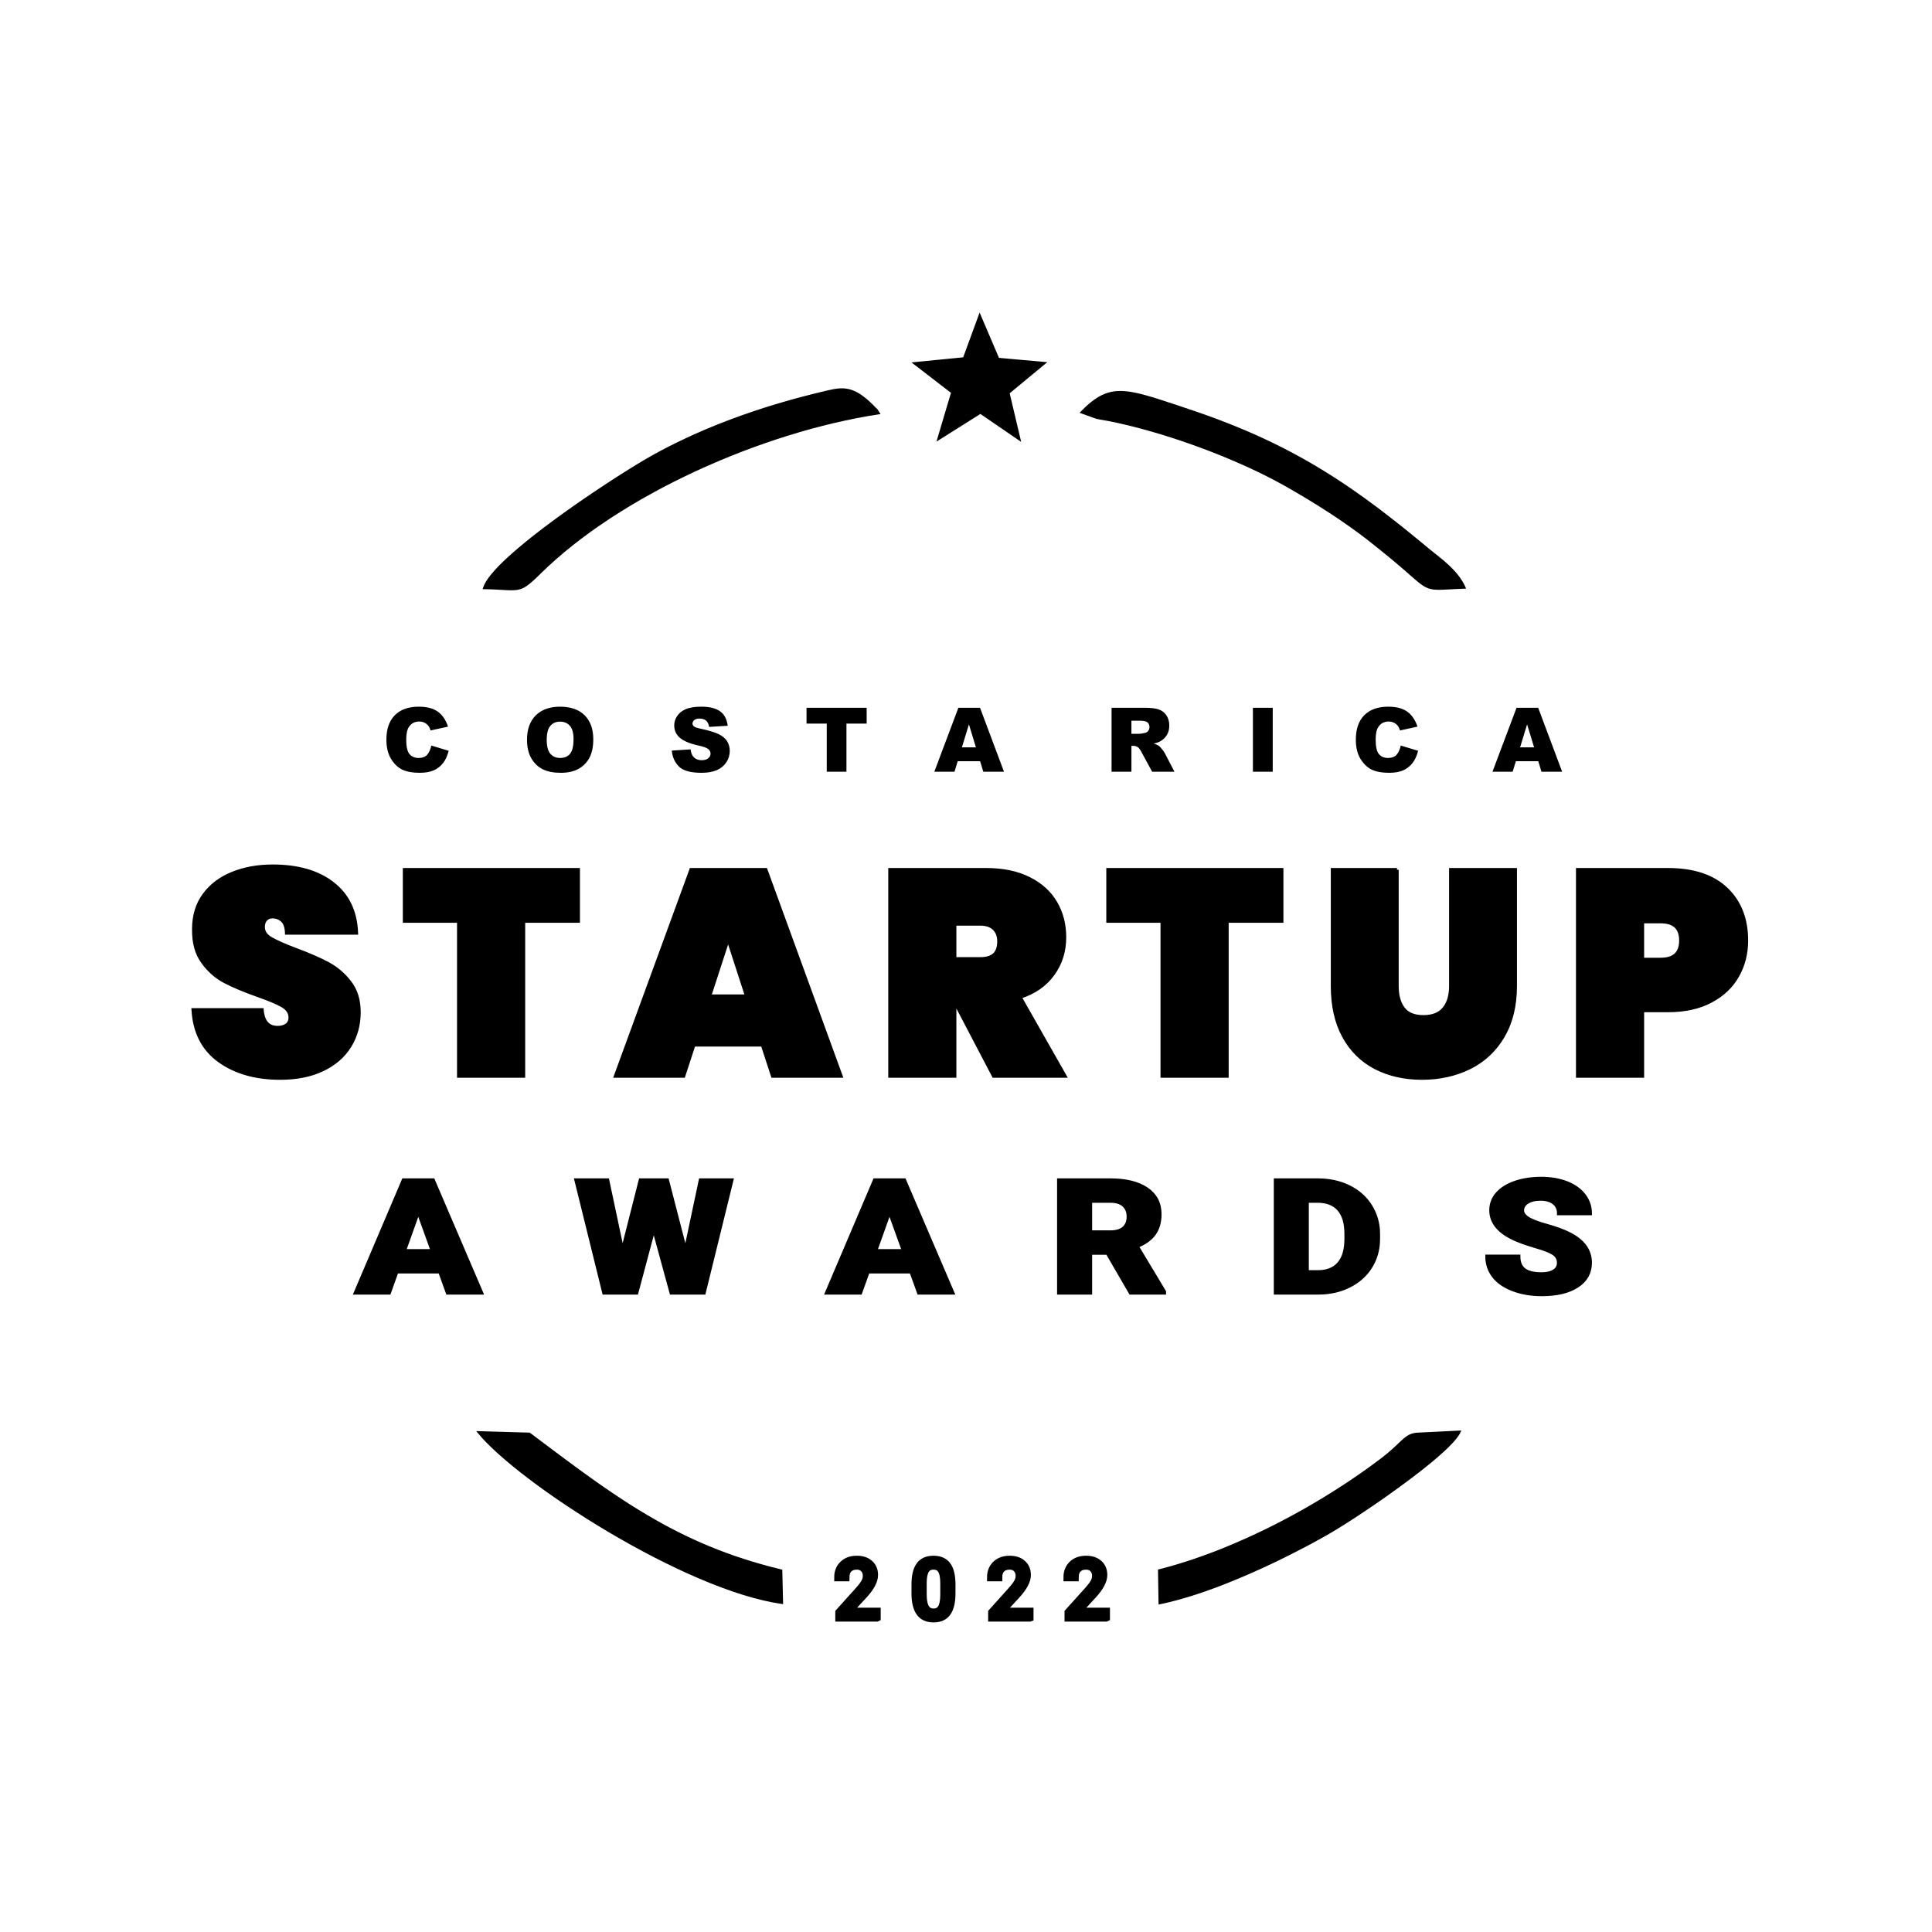 <?xml version="1.0" encoding="UTF-8"?>
<!DOCTYPE svg PUBLIC "-//W3C//DTD SVG 1.1//EN" "http://www.w3.org/Graphics/SVG/1.1/DTD/svg11.dtd">
<!-- Creator: CorelDRAW 2020 (64-Bit) -->
<svg xmlns="http://www.w3.org/2000/svg" xml:space="preserve" width="500px" height="500px" version="1.1" style="shape-rendering:geometricPrecision; text-rendering:geometricPrecision; image-rendering:optimizeQuality; fill-rule:evenodd; clip-rule:evenodd"
viewBox="0 0 500 500"
 xmlns:xlink="http://www.w3.org/1999/xlink"
 xmlns:xodm="http://www.corel.com/coreldraw/odm/2003">
 <defs>
  <style type="text/css">
   <![CDATA[
    .str1 {stroke:black;stroke-width:0.9;stroke-miterlimit:22.926}
    .str0 {stroke:black;stroke-width:2.06;stroke-miterlimit:22.926}
    .fil0 {fill:black}
    .fil3 {fill:black;fill-rule:nonzero}
    .fil1 {fill:black;fill-rule:nonzero}
    .fil2 {fill:black;fill-rule:nonzero}
   ]]>
  </style>
 </defs>
 <g id="Capa_x0020_1">
  <g>
   <path class="fil0" d="M125.23 152.23c9.47,0.17 8.88,1.59 14.47,-3.92 20.7,-20.41 57.48,-36.75 87.77,-41.33 -1,-1.52 -0.18,-0.46 -1.34,-1.66 -5.56,-5.74 -8.46,-4.85 -12.77,-3.83 -15.28,3.59 -30.25,8.8 -43.67,16.14 -10.08,5.51 -42.18,26.67 -44.46,34.6z"/>
   <path id="1" class="fil1" d="M139.53 148.14l0.34 0.35 0 0 -0.5 0.49 -0.48 0.46 -0.44 0.43 -0.42 0.38 -0.4 0.35 -0.37 0.32 -0.36 0.29 -0.34 0.26 -0.33 0.23 -0.33 0.21 -0.32 0.18 -0.32 0.15 -0.31 0.13 -0.32 0.11 -0.33 0.09 -0.33 0.07 -0.35 0.06 -0.36 0.03 -0.37 0.02 -0.39 0.01 -0.41 0 -0.44 -0.01 -0.46 -0.01 -0.5 -0.03 -0.53 -0.03 -0.57 -0.03 -0.61 -0.03 -0.65 -0.04 -0.7 -0.03 -0.74 -0.03 -0.8 -0.02 -0.86 -0.02 0.01 -0.49 0.86 0.02 0.8 0.02 0.76 0.03 0.7 0.03 0.65 0.04 0.61 0.03 0.57 0.03 0.53 0.03 0.49 0.02 0.45 0.02 0.43 0.01 0.41 0 0.37 -0.01 0.35 -0.02 0.34 -0.03 0.32 -0.05 0.3 -0.06 0.3 -0.09 0.29 -0.09 0.29 -0.13 0.29 -0.14 0.3 -0.16 0.3 -0.2 0.32 -0.22 0.33 -0.25 0.35 -0.27 0.36 -0.32 0.39 -0.34 0.41 -0.38 0.44 -0.42 0.47 -0.46 0.51 -0.49 0 0zm87.73 -41.03l0.42 -0.27 -0.17 0.38 -2.86 0.46 -2.88 0.53 -2.92 0.6 -2.94 0.66 -2.97 0.73 -2.98 0.78 -2.99 0.85 -3.01 0.91 -3.01 0.96 -3.01 1.02 -3.01 1.07 -3 1.13 -2.98 1.18 -2.98 1.23 -2.95 1.28 -2.93 1.32 -2.9 1.38 -2.87 1.41 -2.83 1.46 -2.79 1.51 -2.75 1.54 -2.7 1.58 -2.64 1.63 -2.59 1.65 -2.53 1.7 -2.46 1.72 -2.39 1.76 -2.32 1.79 -2.23 1.81 -2.16 1.85 -2.07 1.87 -1.99 1.9 -0.34 -0.35 1.99 -1.91 2.08 -1.88 2.17 -1.85 2.25 -1.83 2.33 -1.79 2.4 -1.77 2.47 -1.73 2.53 -1.7 2.6 -1.66 2.65 -1.63 2.71 -1.58 2.75 -1.55 2.8 -1.51 2.84 -1.47 2.88 -1.42 2.91 -1.37 2.93 -1.33 2.96 -1.28 2.98 -1.24 3 -1.18 3 -1.13 3.02 -1.08 3.02 -1.02 3.02 -0.96 3.01 -0.91 3 -0.85 2.99 -0.79 2.98 -0.73 2.95 -0.66 2.92 -0.6 2.9 -0.53 2.86 -0.47 -0.17 0.38zm0.42 -0.27l0.21 0.32 -0.38 0.06 0.17 -0.38zm-1.73 -1.35l0.35 -0.34 0 0 0.11 0.1 0.09 0.1 0.08 0.08 0.07 0.07 0.06 0.06 0.06 0.05 0.04 0.04 0.05 0.04 0.03 0.03 0.03 0.03 0.02 0.02 0.02 0.02 0.02 0.01 0.03 0.03 0.02 0.02 0.02 0.02 0.01 0.02 0.02 0.03 0.02 0.03 0.02 0.02 0.02 0.03 0.02 0.03 0.02 0.04 0.03 0.05 0.03 0.05 0.04 0.06 0.05 0.07 0.05 0.09 0.06 0.09 0.07 0.11 0.08 0.12 0.09 0.13 -0.42 0.27 -0.08 -0.13 -0.08 -0.13 -0.07 -0.1 -0.06 -0.1 -0.06 -0.08 -0.04 -0.08 -0.04 -0.06 -0.04 -0.05 -0.02 -0.05 -0.03 -0.04 -0.02 -0.03 -0.01 -0.03 -0.02 -0.02 0 0 -0.01 -0.01 -0.01 -0.01 0 0 -0.01 -0.01 0 -0.01 -0.02 -0.01 -0.02 -0.02 -0.03 -0.03 -0.03 -0.02 -0.04 -0.04 -0.04 -0.04 -0.05 -0.04 -0.06 -0.06 -0.06 -0.06 -0.08 -0.07 -0.08 -0.09 -0.1 -0.1 -0.1 -0.1 0 0zm-12.53 -3.76l-0.11 -0.48 0 0 0.39 -0.1 0.4 -0.09 0.39 -0.09 0.38 -0.08 0.37 -0.08 0.38 -0.08 0.37 -0.06 0.37 -0.06 0.36 -0.05 0.37 -0.03 0.37 -0.03 0.37 0 0.37 0 0.37 0.03 0.37 0.04 0.38 0.06 0.38 0.08 0.39 0.1 0.39 0.13 0.39 0.15 0.41 0.17 0.41 0.2 0.41 0.23 0.43 0.26 0.43 0.28 0.44 0.32 0.45 0.35 0.47 0.38 0.48 0.41 0.48 0.45 0.51 0.48 0.51 0.53 -0.35 0.34 -0.51 -0.52 -0.49 -0.47 -0.48 -0.44 -0.47 -0.41 -0.45 -0.37 -0.44 -0.34 -0.43 -0.3 -0.42 -0.28 -0.4 -0.24 -0.4 -0.22 -0.39 -0.19 -0.38 -0.17 -0.37 -0.14 -0.37 -0.12 -0.36 -0.09 -0.36 -0.08 -0.35 -0.06 -0.35 -0.03 -0.35 -0.03 -0.35 0 -0.35 0.01 -0.35 0.02 -0.35 0.03 -0.35 0.04 -0.36 0.06 -0.36 0.06 -0.37 0.08 -0.37 0.08 -0.38 0.08 -0.38 0.09 -0.39 0.09 -0.4 0.1 0 0zm-43.61 16.12l-0.24 -0.43 0 0 1.26 -0.69 1.28 -0.67 1.28 -0.66 1.29 -0.64 1.3 -0.63 1.31 -0.63 1.31 -0.61 1.32 -0.6 1.33 -0.58 1.34 -0.58 1.34 -0.56 1.35 -0.55 1.36 -0.54 1.36 -0.53 1.37 -0.52 1.37 -0.5 1.38 -0.5 1.39 -0.48 1.39 -0.48 1.39 -0.46 1.4 -0.46 1.4 -0.44 1.41 -0.43 1.41 -0.42 1.41 -0.41 1.42 -0.4 1.42 -0.39 1.43 -0.39 1.42 -0.36 1.43 -0.37 1.43 -0.35 1.44 -0.34 0.11 0.48 -1.43 0.34 -1.43 0.35 -1.43 0.36 -1.42 0.37 -1.42 0.38 -1.42 0.39 -1.41 0.4 -1.41 0.41 -1.41 0.42 -1.4 0.43 -1.4 0.44 -1.4 0.45 -1.39 0.47 -1.38 0.47 -1.38 0.48 -1.38 0.5 -1.37 0.5 -1.36 0.52 -1.36 0.52 -1.35 0.54 -1.35 0.55 -1.34 0.56 -1.33 0.58 -1.33 0.58 -1.31 0.6 -1.31 0.61 -1.31 0.62 -1.29 0.63 -1.29 0.64 -1.27 0.66 -1.27 0.67 -1.26 0.68 0 0zm-44.57 34.14l-0.01 0.49 -0.23 -0.31 0.31 -0.82 0.48 -0.88 0.63 -0.94 0.78 -0.99 0.91 -1.05 1.03 -1.1 1.16 -1.14 1.26 -1.18 1.36 -1.21 1.45 -1.25 1.52 -1.26 1.6 -1.29 1.66 -1.3 1.71 -1.31 1.75 -1.31 1.78 -1.31 1.81 -1.31 1.82 -1.29 1.82 -1.27 1.82 -1.25 1.8 -1.22 1.78 -1.19 1.74 -1.15 1.7 -1.11 1.64 -1.05 1.59 -1.01 1.51 -0.94 1.43 -0.88 1.34 -0.8 1.24 -0.73 1.13 -0.65 1.01 -0.56 0.24 0.43 -1.01 0.56 -1.12 0.64 -1.24 0.73 -1.33 0.81 -1.43 0.87 -1.51 0.94 -1.58 1 -1.65 1.05 -1.69 1.11 -1.74 1.14 -1.78 1.19 -1.8 1.22 -1.81 1.25 -1.82 1.27 -1.82 1.29 -1.8 1.3 -1.78 1.31 -1.74 1.31 -1.71 1.31 -1.65 1.29 -1.59 1.29 -1.53 1.26 -1.44 1.24 -1.35 1.21 -1.25 1.17 -1.14 1.13 -1.03 1.08 -0.9 1.03 -0.75 0.97 -0.61 0.91 -0.45 0.83 -0.29 0.74 -0.23 -0.31zm-0.01 0.49l-0.32 -0.01 0.09 -0.3 0.23 0.31z"/>
  </g>
  <g>
   <path class="fil0" d="M354.89 140.19c3.74,2.96 6.57,5.28 9.94,8.24 5.55,4.88 4.66,4.03 14.22,3.67 -1.99,-4.52 -6.27,-7.31 -10.04,-10.45 -20,-16.64 -35.41,-26.87 -61.46,-35.56 -16.37,-5.46 -20.1,-7.16 -27.72,0.64l3.95 1.42c1.18,0.26 2.52,0.45 3.64,0.67 14.66,2.97 33.09,9.82 45.54,16.91 7.99,4.54 15.51,9.37 21.93,14.46z"/>
   <path id="1" class="fil1" d="M364.99 148.25l-0.32 0.37 0 0 -0.31 -0.28 -0.32 -0.27 -0.3 -0.27 -0.31 -0.27 -0.31 -0.26 -0.3 -0.26 -0.3 -0.26 -0.3 -0.26 -0.3 -0.25 -0.29 -0.25 -0.3 -0.25 -0.3 -0.25 -0.29 -0.25 -0.3 -0.25 -0.3 -0.25 -0.3 -0.24 -0.3 -0.25 -0.3 -0.25 -0.3 -0.25 -0.3 -0.24 -0.31 -0.25 -0.31 -0.25 -0.31 -0.26 -0.32 -0.25 -0.31 -0.26 -0.32 -0.25 -0.33 -0.27 -0.33 -0.26 -0.33 -0.26 -0.34 -0.27 -0.34 -0.27 -0.35 -0.28 0.3 -0.39 0.35 0.28 0.34 0.27 0.34 0.27 0.34 0.27 0.33 0.26 0.32 0.26 0.32 0.26 0.32 0.26 0.32 0.25 0.31 0.25 0.31 0.25 0.31 0.26 0.3 0.24 0.3 0.25 0.31 0.25 0.3 0.25 0.3 0.25 0.29 0.24 0.3 0.25 0.3 0.25 0.3 0.25 0.29 0.25 0.3 0.26 0.3 0.25 0.3 0.26 0.3 0.26 0.31 0.26 0.3 0.26 0.31 0.27 0.31 0.27 0.31 0.27 0.31 0.28 0 0zm13.84 3.95l0.45 -0.2 -0.22 0.35 -0.86 0.03 -0.81 0.04 -0.75 0.03 -0.7 0.04 -0.66 0.04 -0.6 0.03 -0.57 0.03 -0.52 0.02 -0.49 0.02 -0.46 0.01 -0.43 0 -0.4 -0.01 -0.39 -0.02 -0.36 -0.03 -0.34 -0.05 -0.33 -0.06 -0.32 -0.08 -0.32 -0.09 -0.3 -0.12 -0.31 -0.13 -0.3 -0.15 -0.3 -0.18 -0.31 -0.19 -0.32 -0.22 -0.33 -0.24 -0.35 -0.27 -0.36 -0.29 -0.38 -0.32 -0.41 -0.35 -0.44 -0.38 -0.47 -0.4 -0.5 -0.44 0.32 -0.37 0.51 0.44 0.46 0.4 0.44 0.38 0.4 0.35 0.38 0.31 0.36 0.29 0.33 0.26 0.32 0.23 0.31 0.21 0.29 0.18 0.28 0.17 0.28 0.14 0.28 0.12 0.28 0.1 0.29 0.09 0.29 0.07 0.3 0.05 0.33 0.05 0.34 0.03 0.36 0.02 0.39 0.01 0.42 -0.01 0.45 -0.01 0.49 -0.01 0.52 -0.03 0.56 -0.02 0.61 -0.04 0.65 -0.03 0.7 -0.04 0.76 -0.03 0.8 -0.04 0.87 -0.04 -0.21 0.35zm0.45 -0.2l0.14 0.33 -0.36 0.02 0.22 -0.35zm-10.43 -10.16l0.32 -0.38 0 0 0.35 0.29 0.36 0.29 0.36 0.29 0.36 0.29 0.36 0.29 0.36 0.29 0.36 0.29 0.36 0.29 0.37 0.29 0.35 0.29 0.36 0.3 0.36 0.29 0.35 0.3 0.35 0.31 0.34 0.31 0.34 0.3 0.34 0.32 0.33 0.32 0.32 0.33 0.32 0.33 0.31 0.33 0.3 0.34 0.3 0.35 0.28 0.36 0.28 0.36 0.27 0.38 0.26 0.38 0.24 0.38 0.24 0.4 0.22 0.41 0.21 0.41 0.2 0.43 -0.45 0.2 -0.19 -0.41 -0.21 -0.4 -0.21 -0.4 -0.23 -0.38 -0.24 -0.38 -0.24 -0.36 -0.26 -0.36 -0.27 -0.36 -0.28 -0.34 -0.29 -0.34 -0.29 -0.34 -0.31 -0.33 -0.31 -0.32 -0.32 -0.32 -0.32 -0.31 -0.33 -0.31 -0.34 -0.31 -0.34 -0.3 -0.34 -0.3 -0.35 -0.3 -0.35 -0.29 -0.36 -0.3 -0.35 -0.29 -0.36 -0.29 -0.36 -0.29 -0.37 -0.29 -0.36 -0.28 -0.36 -0.3 -0.36 -0.28 -0.36 -0.3 -0.36 -0.29 -0.36 -0.29 0 0zm-61.38 -35.51l0.15 -0.47 0 0 2.42 0.82 2.35 0.83 2.3 0.84 2.25 0.86 2.19 0.86 2.14 0.88 2.1 0.89 2.06 0.91 2.02 0.93 1.97 0.94 1.95 0.96 1.91 0.98 1.89 1 1.85 1.02 1.84 1.04 1.81 1.06 1.8 1.09 1.78 1.11 1.77 1.13 1.76 1.16 1.75 1.19 1.75 1.22 1.75 1.24 1.75 1.28 1.75 1.3 1.76 1.34 1.77 1.37 1.79 1.4 1.8 1.43 1.81 1.47 1.85 1.51 1.86 1.54 -0.32 0.38 -1.86 -1.54 -1.83 -1.51 -1.82 -1.46 -1.8 -1.44 -1.78 -1.39 -1.77 -1.37 -1.75 -1.33 -1.75 -1.31 -1.75 -1.27 -1.74 -1.24 -1.75 -1.21 -1.75 -1.19 -1.75 -1.16 -1.76 -1.13 -1.78 -1.1 -1.79 -1.09 -1.81 -1.06 -1.82 -1.03 -1.86 -1.02 -1.87 -1 -1.91 -0.97 -1.94 -0.96 -1.97 -0.94 -2.01 -0.92 -2.05 -0.91 -2.1 -0.89 -2.14 -0.87 -2.18 -0.87 -2.24 -0.85 -2.29 -0.84 -2.35 -0.82 -2.41 -0.82 0 0zm-27.56 0.17l-0.16 0.46 -0.09 -0.4 0.7 -0.71 0.69 -0.66 0.67 -0.6 0.66 -0.55 0.65 -0.49 0.65 -0.45 0.64 -0.4 0.64 -0.35 0.65 -0.3 0.64 -0.26 0.66 -0.21 0.67 -0.16 0.68 -0.12 0.7 -0.08 0.72 -0.03 0.73 0 0.77 0.05 0.79 0.08 0.82 0.12 0.85 0.16 0.89 0.19 0.93 0.22 0.97 0.26 1.02 0.29 1.07 0.31 1.11 0.35 1.18 0.38 1.23 0.4 1.3 0.43 1.36 0.45 1.43 0.48 1.49 0.5 -0.15 0.47 -1.5 -0.5 -1.43 -0.48 -1.36 -0.46 -1.29 -0.42 -1.23 -0.41 -1.17 -0.37 -1.12 -0.35 -1.06 -0.31 -1.01 -0.29 -0.96 -0.25 -0.92 -0.22 -0.88 -0.19 -0.83 -0.16 -0.81 -0.11 -0.76 -0.08 -0.74 -0.05 -0.71 0 -0.69 0.03 -0.67 0.07 -0.65 0.12 -0.64 0.15 -0.62 0.21 -0.62 0.24 -0.62 0.29 -0.61 0.33 -0.62 0.39 -0.63 0.43 -0.63 0.49 -0.65 0.53 -0.66 0.6 -0.67 0.64 -0.7 0.7 -0.1 -0.4zm-0.16 0.46l-0.36 -0.13 0.27 -0.27 0.09 0.4zm3.95 1.42l-3.95 -1.42 0.16 -0.46 3.95 1.42 -0.13 0.47 -0.03 -0.01zm0.03 0.01l-0.02 0 -0.01 -0.01 0.03 0.01zm3.74 0.19l-0.1 0.49 0 0 -0.1 -0.03 -0.11 -0.02 -0.11 -0.02 -0.11 -0.02 -0.1 -0.02 -0.12 -0.02 -0.11 -0.02 -0.11 -0.02 -0.11 -0.02 -0.12 -0.02 -0.11 -0.02 -0.12 -0.02 -0.11 -0.02 -0.12 -0.02 -0.11 -0.02 -0.12 -0.02 -0.12 -0.02 -0.11 -0.02 -0.12 -0.02 -0.12 -0.02 -0.12 -0.02 -0.11 -0.02 -0.12 -0.02 -0.12 -0.02 -0.11 -0.03 -0.12 -0.02 -0.11 -0.02 -0.12 -0.02 -0.11 -0.03 -0.12 -0.02 -0.11 -0.03 -0.11 -0.02 0.1 -0.48 0.11 0.03 0.11 0.02 0.12 0.02 0.11 0.03 0.11 0.02 0.11 0.02 0.12 0.02 0.11 0.02 0.12 0.03 0.11 0.02 0.12 0.02 0.12 0.02 0.11 0.02 0.12 0.02 0.12 0.02 0.11 0.02 0.12 0.02 0.11 0.02 0.12 0.02 0.12 0.02 0.11 0.02 0.12 0.02 0.11 0.02 0.12 0.02 0.11 0.02 0.11 0.02 0.11 0.02 0.11 0.02 0.11 0.02 0.11 0.02 0.11 0.02 0.11 0.02 0 0zm45.61 16.93l-0.24 0.43 0 0 -1.18 -0.66 -1.22 -0.66 -1.24 -0.66 -1.28 -0.65 -1.31 -0.66 -1.33 -0.64 -1.35 -0.64 -1.38 -0.64 -1.4 -0.62 -1.41 -0.62 -1.44 -0.61 -1.45 -0.61 -1.46 -0.59 -1.48 -0.59 -1.48 -0.57 -1.5 -0.56 -1.5 -0.55 -1.5 -0.54 -1.51 -0.52 -1.51 -0.51 -1.51 -0.5 -1.5 -0.47 -1.5 -0.47 -1.5 -0.44 -1.49 -0.43 -1.48 -0.41 -1.46 -0.4 -1.46 -0.37 -1.43 -0.35 -1.42 -0.33 -1.41 -0.32 -1.38 -0.28 0.1 -0.49 1.39 0.29 1.4 0.32 1.43 0.33 1.44 0.35 1.46 0.38 1.47 0.39 1.49 0.41 1.49 0.43 1.5 0.45 1.5 0.47 1.51 0.48 1.52 0.49 1.51 0.51 1.51 0.53 1.51 0.54 1.5 0.55 1.5 0.56 1.49 0.58 1.48 0.58 1.47 0.6 1.45 0.6 1.44 0.62 1.42 0.62 1.4 0.63 1.39 0.63 1.36 0.65 1.33 0.64 1.31 0.66 1.28 0.65 1.25 0.66 1.22 0.67 1.19 0.66 0 0zm21.96 14.48l-0.3 0.39 0 0 -0.6 -0.48 -0.61 -0.47 -0.62 -0.47 -0.62 -0.47 -0.63 -0.47 -0.64 -0.47 -0.64 -0.46 -0.64 -0.47 -0.65 -0.46 -0.66 -0.46 -0.66 -0.46 -0.67 -0.46 -0.67 -0.46 -0.68 -0.45 -0.68 -0.46 -0.69 -0.45 -0.69 -0.45 -0.7 -0.45 -0.7 -0.45 -0.7 -0.44 -0.71 -0.45 -0.72 -0.44 -0.71 -0.44 -0.72 -0.44 -0.73 -0.44 -0.73 -0.44 -0.73 -0.43 -0.73 -0.43 -0.74 -0.43 -0.74 -0.44 -0.74 -0.42 -0.75 -0.43 0.24 -0.43 0.75 0.43 0.75 0.43 0.74 0.43 0.74 0.43 0.73 0.44 0.74 0.43 0.73 0.44 0.72 0.44 0.73 0.44 0.71 0.44 0.72 0.45 0.71 0.44 0.71 0.45 0.7 0.45 0.69 0.45 0.7 0.45 0.69 0.45 0.68 0.46 0.68 0.45 0.68 0.46 0.67 0.46 0.66 0.46 0.66 0.47 0.65 0.46 0.65 0.47 0.64 0.46 0.64 0.47 0.63 0.48 0.63 0.47 0.62 0.47 0.61 0.48 0.6 0.47 0 0z"/>
  </g>
  <g>
   <path class="fil0" d="M123.78 370.63c10.65,13.05 53.57,40.72 78.64,44.23l-0.2 -8.44c-27.42,-6.55 -43.64,-19.23 -65.22,-35.42l-13.22 -0.37z"/>
   <path id="1" class="fil1" d="M202.17 414.87l0.49 -0.01 -0.28 0.25 -2.41 -0.4 -2.51 -0.54 -2.59 -0.66 -2.67 -0.78 -2.73 -0.9 -2.79 -1 -2.84 -1.1 -2.89 -1.2 -2.91 -1.27 -2.93 -1.36 -2.95 -1.43 -2.95 -1.48 -2.94 -1.55 -2.93 -1.59 -2.9 -1.64 -2.88 -1.67 -2.82 -1.7 -2.78 -1.72 -2.72 -1.74 -2.65 -1.74 -2.57 -1.74 -2.48 -1.73 -2.38 -1.72 -2.28 -1.7 -2.16 -1.67 -2.04 -1.63 -1.9 -1.59 -1.76 -1.54 -1.61 -1.49 -1.45 -1.42 -1.28 -1.35 -1.09 -1.28 0.38 -0.3 1.08 1.25 1.26 1.34 1.44 1.41 1.6 1.47 1.75 1.54 1.89 1.58 2.03 1.63 2.16 1.66 2.27 1.69 2.38 1.72 2.47 1.73 2.56 1.73 2.65 1.74 2.71 1.73 2.77 1.72 2.82 1.69 2.87 1.67 2.9 1.64 2.92 1.59 2.94 1.54 2.94 1.49 2.94 1.42 2.92 1.35 2.91 1.27 2.87 1.19 2.83 1.1 2.78 0.99 2.72 0.9 2.65 0.78 2.58 0.65 2.48 0.53 2.39 0.4 -0.28 0.25zm0.49 -0.01l0.01 0.29 -0.29 -0.04 0.28 -0.25zm-0.2 -8.45l0.2 8.45 -0.49 0.01 -0.2 -8.45 0.3 -0.24 0.19 0.23zm-0.19 -0.23l0.19 0.04 0 0.19 -0.19 -0.23zm-65.28 -34.93l0.02 -0.49 0.14 0.04 2.01 1.51 1.98 1.49 1.95 1.46 1.93 1.44 1.91 1.42 1.9 1.4 1.88 1.37 1.87 1.35 1.87 1.33 1.86 1.3 1.86 1.27 1.86 1.25 1.86 1.22 1.88 1.2 1.88 1.16 1.9 1.14 1.91 1.11 1.94 1.09 1.95 1.05 1.99 1.02 2.01 1 2.04 0.96 2.08 0.93 2.12 0.9 2.16 0.87 2.2 0.83 2.25 0.81 2.3 0.76 2.36 0.74 2.41 0.7 2.47 0.67 2.53 0.63 -0.11 0.47 -2.54 -0.63 -2.48 -0.67 -2.42 -0.7 -2.37 -0.74 -2.31 -0.77 -2.26 -0.81 -2.21 -0.83 -2.17 -0.88 -2.12 -0.9 -2.09 -0.93 -2.05 -0.97 -2.03 -1 -1.99 -1.03 -1.96 -1.05 -1.94 -1.09 -1.92 -1.11 -1.91 -1.15 -1.89 -1.17 -1.88 -1.2 -1.87 -1.22 -1.86 -1.25 -1.86 -1.28 -1.87 -1.3 -1.86 -1.33 -1.88 -1.35 -1.88 -1.37 -1.9 -1.4 -1.91 -1.42 -1.94 -1.45 -1.95 -1.46 -1.98 -1.49 -2.01 -1.5 0.14 0.05zm0.02 -0.49l0.07 0 0.07 0.04 -0.14 -0.04zm-13.23 -0.38l13.23 0.38 -0.02 0.49 -13.22 -0.37 -0.18 -0.1 0.19 -0.4zm-0.19 0.4l-0.34 -0.41 0.53 0.01 -0.19 0.4z"/>
  </g>
  <g>
   <path class="fil0" d="M300.08 414.95c13.98,-2.82 32.37,-11.71 43.29,-17.93 8.92,-5.07 32.26,-21.18 34.43,-26.55l-10.8 0.53c-3.49,0.17 -3.79,2.36 -9.83,6.91 -15.88,11.97 -37.28,23.43 -57.24,28.48l0.15 8.56z"/>
   <path id="1" class="fil1" d="M343.25 396.81l0.24 0.43 0 0 -1.04 0.59 -1.09 0.6 -1.13 0.62 -1.16 0.63 -1.2 0.64 -1.24 0.64 -1.26 0.65 -1.29 0.66 -1.32 0.66 -1.34 0.66 -1.37 0.66 -1.38 0.66 -1.41 0.65 -1.41 0.65 -1.44 0.64 -1.44 0.64 -1.45 0.62 -1.46 0.61 -1.46 0.6 -1.47 0.59 -1.46 0.57 -1.47 0.55 -1.46 0.53 -1.45 0.51 -1.45 0.48 -1.44 0.47 -1.42 0.43 -1.41 0.41 -1.39 0.38 -1.37 0.35 -1.35 0.32 -1.33 0.28 -0.1 -0.48 1.32 -0.28 1.34 -0.32 1.37 -0.34 1.38 -0.38 1.4 -0.41 1.42 -0.43 1.43 -0.46 1.44 -0.49 1.45 -0.51 1.45 -0.52 1.46 -0.55 1.46 -0.57 1.46 -0.58 1.46 -0.6 1.46 -0.61 1.45 -0.62 1.44 -0.64 1.42 -0.64 1.42 -0.65 1.4 -0.65 1.38 -0.65 1.36 -0.66 1.34 -0.66 1.32 -0.66 1.28 -0.65 1.27 -0.66 1.23 -0.64 1.19 -0.64 1.17 -0.62 1.12 -0.62 1.09 -0.6 1.04 -0.59 0 0zm34.56 -26.09l-0.02 -0.49 0.24 0.33 -0.28 0.57 -0.4 0.61 -0.5 0.66 -0.6 0.71 -0.71 0.75 -0.79 0.8 -0.87 0.83 -0.96 0.86 -1.02 0.9 -1.09 0.93 -1.15 0.94 -1.2 0.97 -1.25 0.98 -1.29 0.99 -1.31 0.99 -1.35 1 -1.36 1 -1.38 1 -1.38 0.99 -1.39 0.97 -1.37 0.95 -1.37 0.94 -1.35 0.91 -1.31 0.88 -1.29 0.85 -1.25 0.81 -1.2 0.77 -1.16 0.73 -1.09 0.68 -1.03 0.63 -0.96 0.57 -0.88 0.51 -0.24 -0.43 0.88 -0.51 0.95 -0.56 1.02 -0.63 1.09 -0.67 1.15 -0.73 1.2 -0.77 1.25 -0.81 1.28 -0.85 1.32 -0.88 1.34 -0.91 1.37 -0.93 1.37 -0.96 1.38 -0.97 1.38 -0.98 1.38 -0.99 1.36 -1 1.34 -1 1.32 -0.99 1.28 -0.99 1.24 -0.98 1.2 -0.96 1.14 -0.94 1.09 -0.92 1.02 -0.89 0.94 -0.86 0.87 -0.82 0.78 -0.79 0.69 -0.74 0.59 -0.69 0.48 -0.63 0.37 -0.58 0.25 -0.5 0.24 0.34zm-0.02 -0.49l0.38 -0.02 -0.14 0.35 -0.24 -0.33zm-10.8 0.53l10.8 -0.53 0.02 0.49 -10.8 0.53 0 0 -0.02 -0.49zm-9.67 7.35l-0.3 -0.4 0 0 0.55 -0.41 0.52 -0.41 0.48 -0.39 0.46 -0.37 0.43 -0.37 0.4 -0.35 0.38 -0.33 0.36 -0.33 0.34 -0.31 0.32 -0.29 0.3 -0.29 0.28 -0.27 0.28 -0.26 0.26 -0.24 0.25 -0.24 0.25 -0.22 0.23 -0.21 0.24 -0.2 0.23 -0.18 0.22 -0.18 0.23 -0.16 0.23 -0.15 0.23 -0.13 0.24 -0.13 0.25 -0.11 0.25 -0.1 0.26 -0.09 0.28 -0.07 0.28 -0.06 0.3 -0.05 0.31 -0.03 0.33 -0.02 0.02 0.49 -0.3 0.02 -0.3 0.03 -0.27 0.04 -0.26 0.06 -0.24 0.06 -0.24 0.08 -0.23 0.09 -0.22 0.1 -0.22 0.12 -0.21 0.12 -0.21 0.14 -0.22 0.15 -0.21 0.16 -0.22 0.18 -0.22 0.19 -0.23 0.21 -0.24 0.22 -0.25 0.23 -0.26 0.24 -0.28 0.26 -0.28 0.27 -0.31 0.29 -0.32 0.3 -0.34 0.31 -0.36 0.32 -0.39 0.34 -0.41 0.36 -0.43 0.36 -0.46 0.38 -0.49 0.4 -0.52 0.41 -0.55 0.42 0 0zm-57.14 28.28l-0.49 0.01 0.18 -0.24 1.87 -0.5 1.88 -0.52 1.89 -0.57 1.88 -0.59 1.9 -0.63 1.89 -0.67 1.9 -0.69 1.89 -0.72 1.9 -0.76 1.89 -0.78 1.88 -0.81 1.88 -0.83 1.88 -0.86 1.87 -0.88 1.85 -0.9 1.85 -0.92 1.83 -0.95 1.82 -0.96 1.81 -0.99 1.79 -0.99 1.78 -1.02 1.75 -1.03 1.74 -1.04 1.71 -1.06 1.7 -1.07 1.67 -1.08 1.64 -1.08 1.62 -1.1 1.59 -1.1 1.57 -1.11 1.53 -1.12 1.5 -1.12 0.3 0.4 -1.51 1.12 -1.54 1.12 -1.56 1.11 -1.6 1.11 -1.62 1.09 -1.65 1.1 -1.68 1.08 -1.7 1.07 -1.72 1.06 -1.74 1.04 -1.76 1.04 -1.78 1.01 -1.79 1 -1.81 0.99 -1.83 0.97 -1.84 0.94 -1.85 0.93 -1.86 0.91 -1.87 0.88 -1.88 0.86 -1.89 0.84 -1.89 0.81 -1.9 0.78 -1.9 0.75 -1.9 0.73 -1.9 0.7 -1.9 0.66 -1.9 0.63 -1.9 0.6 -1.89 0.57 -1.89 0.53 -1.88 0.49 0.19 -0.24zm-0.49 0.01l-0.01 -0.2 0.19 -0.04 -0.18 0.24zm0.14 8.55l-0.14 -8.55 0.49 -0.01 0.15 8.55 -0.2 0.25 -0.3 -0.24zm0.3 0.24l-0.29 0.06 -0.01 -0.3 0.3 0.24z"/>
  </g>
  <g>
   <polygon class="fil0" points="246.4,101.57 242.78,113.73 253.73,106.83 263.89,113.8 261.04,101.69 270.42,93.92 258.37,92.85 253.54,81.56 249.45,92.7 236.53,93.98 "/>
   <path id="1" class="fil1" d="M242.54 113.66l3.62 -12.16 0.47 0.14 -3.62 12.16 -0.1 0.14 -0.37 -0.28zm0.37 0.28l-0.55 0.35 0.18 -0.63 0.37 0.28zm10.95 -6.9l-10.95 6.9 -0.26 -0.42 10.95 -6.9 0.27 0.01 -0.01 0.41zm-0.26 -0.42l0.13 -0.08 0.14 0.09 -0.27 -0.01zm10.15 7.38l-10.16 -6.96 0.28 -0.41 10.16 6.96 0.1 0.15 -0.38 0.26zm0.38 -0.26l0.15 0.62 -0.53 -0.36 0.38 -0.26zm-2.86 -12.11l2.86 12.11 -0.48 0.11 -2.85 -12.1 0.08 -0.25 0.39 0.13zm-0.47 0.12l-0.04 -0.15 0.12 -0.1 -0.08 0.25zm9.78 -7.64l-9.39 7.77 -0.31 -0.38 9.39 -7.77 0.18 -0.05 0.13 0.43zm-0.13 -0.43l0.59 0.05 -0.46 0.38 -0.13 -0.43zm-12.06 -1.08l12.06 1.08 -0.05 0.49 -12.06 -1.08 -0.2 -0.15 0.25 -0.34zm-0.05 0.49l-0.14 -0.01 -0.06 -0.14 0.2 0.15zm-4.57 -11.63l4.82 11.29 -0.45 0.19 -4.82 -11.28 -0.01 -0.19 0.46 -0.01zm-0.46 0.01l0.21 -0.58 0.25 0.57 -0.46 0.01zm-4.09 11.15l4.09 -11.15 0.46 0.17 -4.09 11.15 -0.21 0.16 -0.25 -0.33zm0.46 0.17l-0.05 0.14 -0.16 0.02 0.21 -0.16zm-13.17 0.94l12.92 -1.27 0.04 0.49 -12.91 1.27 -0.18 -0.05 0.13 -0.44zm-0.13 0.44l-0.49 -0.38 0.62 -0.06 -0.13 0.44zm9.87 7.6l-9.87 -7.6 0.3 -0.39 9.87 7.6 0.08 0.26 -0.38 0.13zm0.3 -0.39l0.13 0.1 -0.05 0.16 -0.08 -0.26z"/>
  </g>
  <path class="fil1 str0" d="M226.89 418.64l-9.69 0 0 -1.35 5.12 -5.69c0.76,-0.86 1.28,-1.56 1.57,-2.1 0.29,-0.54 0.43,-1.09 0.43,-1.67 0,-0.77 -0.23,-1.4 -0.7,-1.9 -0.47,-0.49 -1.09,-0.74 -1.87,-0.74 -0.93,0 -1.66,0.27 -2.17,0.8 -0.52,0.53 -0.78,1.27 -0.78,2.22l-1.88 0c0,-1.36 0.44,-2.46 1.32,-3.3 0.87,-0.84 2.04,-1.26 3.51,-1.26 1.38,0 2.46,0.36 3.26,1.08 0.8,0.72 1.2,1.68 1.2,2.88 0,1.46 -0.92,3.19 -2.78,5.2l-3.96 4.29 7.42 0 0 1.54zm19.36 -6.3c0,2.2 -0.38,3.83 -1.13,4.91 -0.75,1.07 -1.92,1.6 -3.52,1.6 -1.58,0 -2.74,-0.52 -3.5,-1.57 -0.76,-1.05 -1.15,-2.61 -1.18,-4.69l0 -2.51c0,-2.17 0.38,-3.79 1.13,-4.84 0.75,-1.06 1.93,-1.59 3.53,-1.59 1.59,0 2.76,0.51 3.51,1.53 0.75,1.02 1.14,2.59 1.16,4.72l0 2.44zm-1.88 -2.58c0,-1.59 -0.22,-2.75 -0.67,-3.48 -0.44,-0.72 -1.15,-1.09 -2.12,-1.09 -0.96,0 -1.66,0.37 -2.1,1.09 -0.44,0.72 -0.67,1.83 -0.68,3.34l0 3.01c0,1.6 0.23,2.78 0.7,3.54 0.46,0.76 1.16,1.14 2.1,1.14 0.93,0 1.62,-0.36 2.07,-1.08 0.45,-0.71 0.68,-1.84 0.7,-3.39l0 -3.08zm22.07 8.88l-9.68 0 0 -1.35 5.11 -5.69c0.76,-0.86 1.29,-1.56 1.57,-2.1 0.29,-0.54 0.43,-1.09 0.43,-1.67 0,-0.77 -0.23,-1.4 -0.7,-1.9 -0.46,-0.49 -1.08,-0.74 -1.86,-0.74 -0.94,0 -1.66,0.27 -2.18,0.8 -0.52,0.53 -0.78,1.27 -0.78,2.22l-1.88 0c0,-1.36 0.44,-2.46 1.32,-3.3 0.88,-0.84 2.05,-1.26 3.52,-1.26 1.37,0 2.46,0.36 3.25,1.08 0.8,0.72 1.2,1.68 1.2,2.88 0,1.46 -0.92,3.19 -2.78,5.2l-3.96 4.29 7.42 0 0 1.54zm19.78 0l-9.69 0 0 -1.35 5.12 -5.69c0.76,-0.86 1.28,-1.56 1.57,-2.1 0.29,-0.54 0.43,-1.09 0.43,-1.67 0,-0.77 -0.23,-1.4 -0.7,-1.9 -0.47,-0.49 -1.09,-0.74 -1.87,-0.74 -0.93,0 -1.66,0.27 -2.17,0.8 -0.52,0.53 -0.78,1.27 -0.78,2.22l-1.88 0c0,-1.36 0.44,-2.46 1.31,-3.3 0.88,-0.84 2.05,-1.26 3.52,-1.26 1.37,0 2.46,0.36 3.26,1.08 0.8,0.72 1.2,1.68 1.2,2.88 0,1.46 -0.93,3.19 -2.79,5.2l-3.95 4.29 7.42 0 0 1.54z"/>
  <path class="fil2 str1" d="M72.54 279c-6.38,0 -11.64,-1.5 -15.79,-4.49 -4.15,-2.99 -6.4,-7.37 -6.75,-13.15l17.79 0c0.26,3.06 1.61,4.59 4.08,4.59 0.9,0 1.67,-0.21 2.3,-0.64 0.62,-0.42 0.94,-1.09 0.94,-1.99 0,-1.26 -0.68,-2.28 -2.04,-3.06 -1.35,-0.78 -3.47,-1.67 -6.33,-2.67 -3.42,-1.21 -6.25,-2.39 -8.48,-3.55 -2.24,-1.15 -4.16,-2.84 -5.77,-5.05 -1.61,-2.21 -2.39,-5.05 -2.34,-8.52 0,-3.47 0.89,-6.42 2.68,-8.86 1.78,-2.44 4.22,-4.29 7.31,-5.54 3.09,-1.26 6.57,-1.89 10.44,-1.89 6.54,0 11.73,1.51 15.57,4.53 3.85,3.01 5.87,7.26 6.08,12.74l-18.03 0c-0.05,-1.51 -0.42,-2.59 -1.13,-3.24 -0.7,-0.66 -1.56,-0.98 -2.56,-0.98 -0.71,0 -1.28,0.23 -1.74,0.71 -0.45,0.48 -0.67,1.15 -0.67,2 0,1.21 0.66,2.2 1.99,2.98 1.34,0.78 3.46,1.72 6.38,2.83 3.36,1.25 6.14,2.46 8.33,3.62 2.18,1.15 4.08,2.76 5.69,4.82 1.61,2.06 2.41,4.65 2.41,7.77 0,3.27 -0.8,6.19 -2.41,8.78 -1.61,2.59 -3.95,4.61 -7.01,6.07 -3.07,1.46 -6.71,2.19 -10.94,2.19zm77.1 -53.91l0 13.27 -14.17 0 0 40.11 -16.74 0 0 -40.11 -14.03 0 0 -13.27 44.94 0zm47.7 45.31l-17.8 0 -2.64 8.07 -17.57 0 19.53 -53.38 19.31 0 19.45 53.38 -17.64 0 -2.64 -8.07zm-4.08 -12.59l-4.82 -14.85 -4.83 14.85 9.65 0zm63.91 20.66l-10.03 -19.15 -0.08 0 0 19.15 -16.73 0 0 -53.38 24.88 0c4.32,0 8.02,0.76 11.08,2.3 3.07,1.53 5.37,3.62 6.9,6.26 1.54,2.63 2.3,5.61 2.3,8.93 0,3.57 -0.99,6.74 -2.98,9.5 -1.98,2.76 -4.83,4.75 -8.56,5.96l11.62 20.43 -18.4 0zm-10.11 -30.31l6.64 0c1.61,0 2.81,-0.37 3.62,-1.09 0.8,-0.73 1.21,-1.88 1.21,-3.43 0,-1.41 -0.42,-2.52 -1.25,-3.32 -0.83,-0.81 -2.02,-1.21 -3.58,-1.21l-6.64 0 0 9.05zm84.64 -23.07l0 13.27 -14.17 0 0 40.11 -16.74 0 0 -40.11 -14.03 0 0 -13.27 44.94 0zm29.83 0l0 30.08c0,2.47 0.54,4.41 1.62,5.85 1.08,1.43 2.82,2.14 5.24,2.14 2.41,0 4.19,-0.71 5.35,-2.14 1.16,-1.44 1.73,-3.38 1.73,-5.85l0 -30.08 16.67 0 0 30.08c0,5.08 -1.06,9.42 -3.17,13.01 -2.11,3.59 -5,6.29 -8.67,8.11 -3.67,1.8 -7.77,2.71 -12.29,2.71 -4.52,0 -8.53,-0.91 -12.03,-2.71 -3.49,-1.82 -6.22,-4.5 -8.18,-8.07 -1.96,-3.57 -2.94,-7.92 -2.94,-13.05l0 -30.08 16.67 0zm90.44 18.32c0,3.37 -0.78,6.42 -2.34,9.16 -1.55,2.74 -3.85,4.91 -6.9,6.52 -3.04,1.61 -6.72,2.42 -11.04,2.42l-6.64 0 0 16.96 -16.74 0 0 -53.38 23.38 0c6.53,0 11.55,1.66 15.04,4.97 3.49,3.32 5.24,7.77 5.24,13.35zm-22.17 4.9c3.47,0 5.21,-1.63 5.21,-4.9 0,-3.27 -1.74,-4.9 -5.21,-4.9l-4.75 0 0 9.8 4.75 0z"/>
  <path class="fil1 str1" d="M113.86 329.13l-11.19 0 -1.95 5.46 -8.72 0 12.42 -29.18 7.67 0 12.51 29.18 -8.77 0 -1.97 -5.46zm-9.23 -5.41l7.28 0 -3.66 -10.14 -3.62 10.14zm72.78 -0.01l3.88 -18.3 8.08 0 -7.18 29.18 -8.46 0 -4.54 -16.63 -4.44 16.63 -8.44 0 -7.21 -29.18 8.12 0 3.88 18.3 4.65 -18.3 6.93 0 4.73 18.3zm58.4 5.42l-11.18 0 -1.96 5.46 -8.72 0 12.42 -29.18 7.67 0 12.51 29.18 -8.76 0 -1.98 -5.46zm-9.23 -5.41l7.28 0 -3.66 -10.14 -3.62 10.14zm60.02 0.57l-4.41 0 0 10.3 -8.17 0 0 -29.18 13.33 0c4.01,0 7.15,0.77 9.42,2.31 2.26,1.54 3.39,3.7 3.39,6.51 0,2.03 -0.48,3.71 -1.43,5.05 -0.96,1.34 -2.45,2.42 -4.48,3.24l7.07 11.77 0 0.3 -8.74 0 -5.98 -10.3zm-4.41 -5.42l5.16 0c1.54,0 2.71,-0.35 3.5,-1.05 0.78,-0.7 1.17,-1.69 1.17,-2.95 0,-1.26 -0.4,-2.25 -1.19,-2.97 -0.79,-0.72 -1.95,-1.07 -3.48,-1.07l-5.16 0 0 8.04zm47.92 15.72l0 -29.18 10.9 0c2.99,0 5.68,0.58 8.07,1.75 2.39,1.17 4.26,2.82 5.59,4.95 1.34,2.14 2.03,4.53 2.04,7.17l0 1.34c0,2.67 -0.66,5.07 -1.97,7.19 -1.31,2.12 -3.15,3.77 -5.53,4.97 -2.38,1.2 -5.03,1.8 -7.96,1.81l-11.14 0zm8.16 -23.76l0 18.34 2.84 0c2.34,0 4.14,-0.72 5.39,-2.15 1.26,-1.44 1.88,-3.57 1.88,-6.41l0 -1.26c0,-2.82 -0.62,-4.94 -1.88,-6.37 -1.25,-1.43 -3.08,-2.15 -5.49,-2.15l-2.74 0zm65.11 16.01c0,-1.03 -0.43,-1.83 -1.27,-2.41 -0.85,-0.57 -2.34,-1.17 -4.46,-1.78 -2.12,-0.62 -3.85,-1.21 -5.2,-1.79 -4.39,-1.86 -6.58,-4.41 -6.58,-7.66 0,-1.61 0.54,-3.04 1.63,-4.28 1.1,-1.24 2.64,-2.2 4.64,-2.89 2,-0.69 4.25,-1.03 6.74,-1.03 2.44,0 4.62,0.38 6.55,1.12 1.93,0.75 3.43,1.82 4.5,3.2 1.07,1.38 1.61,2.96 1.61,4.73l-8.14 0c0,-1.19 -0.43,-2.11 -1.27,-2.77 -0.85,-0.66 -1.99,-0.98 -3.43,-0.98 -1.46,0 -2.61,0.28 -3.45,0.83 -0.85,0.55 -1.27,1.27 -1.27,2.12 0,0.75 0.47,1.43 1.4,2.04 0.92,0.61 2.56,1.24 4.9,1.89 2.34,0.65 4.26,1.35 5.76,2.1 3.66,1.82 5.5,4.32 5.5,7.52 0,2.55 -1.12,4.56 -3.35,6.01 -2.23,1.46 -5.3,2.19 -9.19,2.19 -2.74,0 -5.23,-0.42 -7.45,-1.27 -2.22,-0.85 -3.9,-2.01 -5.02,-3.49 -1.13,-1.48 -1.69,-3.18 -1.69,-5.1l8.18 0c0,1.56 0.47,2.71 1.41,3.45 0.94,0.75 2.46,1.12 4.57,1.12 1.35,0 2.42,-0.26 3.2,-0.76 0.78,-0.5 1.18,-1.2 1.18,-2.11z"/>
  <path class="fil3" d="M111.63 192.95l4.48 1.35c-0.3,1.26 -0.77,2.31 -1.42,3.15 -0.65,0.84 -1.45,1.48 -2.42,1.91 -0.96,0.42 -2.18,0.64 -3.66,0.64 -1.8,0 -3.27,-0.26 -4.42,-0.78 -1.14,-0.53 -2.12,-1.45 -2.95,-2.76 -0.82,-1.31 -1.24,-3 -1.24,-5.05 0,-2.74 0.73,-4.84 2.18,-6.31 1.46,-1.47 3.53,-2.21 6.19,-2.21 2.08,0 3.73,0.42 4.92,1.27 1.19,0.84 2.08,2.14 2.66,3.89l-4.51 0.99c-0.16,-0.5 -0.32,-0.86 -0.5,-1.09 -0.28,-0.39 -0.64,-0.69 -1.05,-0.9 -0.41,-0.21 -0.88,-0.32 -1.39,-0.32 -1.16,0 -2.05,0.47 -2.67,1.4 -0.46,0.69 -0.7,1.77 -0.7,3.25 0,1.83 0.28,3.08 0.84,3.77 0.56,0.67 1.34,1.01 2.35,1.01 0.98,0 1.72,-0.27 2.22,-0.82 0.5,-0.55 0.86,-1.35 1.09,-2.39zm24.76 -1.49c0,-2.7 0.75,-4.81 2.25,-6.31 1.51,-1.5 3.61,-2.26 6.29,-2.26 2.76,0 4.88,0.74 6.37,2.22 1.49,1.48 2.24,3.55 2.24,6.21 0,1.94 -0.33,3.52 -0.98,4.76 -0.65,1.23 -1.59,2.2 -2.82,2.89 -1.23,0.69 -2.77,1.03 -4.61,1.03 -1.86,0 -3.4,-0.3 -4.63,-0.89 -1.22,-0.6 -2.21,-1.54 -2.97,-2.82 -0.76,-1.29 -1.14,-2.9 -1.14,-4.83zm5.1 0.01c0,1.67 0.32,2.87 0.94,3.6 0.62,0.73 1.47,1.09 2.54,1.09 1.1,0 1.95,-0.36 2.55,-1.07 0.61,-0.71 0.91,-1.99 0.91,-3.85 0,-1.55 -0.32,-2.69 -0.95,-3.41 -0.63,-0.72 -1.48,-1.07 -2.56,-1.07 -1.03,0 -1.86,0.36 -2.49,1.09 -0.62,0.73 -0.94,1.94 -0.94,3.62zm32.37 2.78l4.86 -0.31c0.1,0.79 0.32,1.39 0.64,1.8 0.53,0.67 1.28,1 2.26,1 0.73,0 1.29,-0.17 1.68,-0.51 0.4,-0.34 0.59,-0.74 0.59,-1.19 0,-0.43 -0.18,-0.82 -0.55,-1.15 -0.38,-0.34 -1.25,-0.66 -2.62,-0.96 -2.24,-0.5 -3.83,-1.17 -4.79,-2.01 -0.96,-0.83 -1.44,-1.9 -1.44,-3.19 0,-0.85 0.24,-1.65 0.74,-2.4 0.49,-0.76 1.23,-1.36 2.22,-1.79 0.99,-0.43 2.35,-0.65 4.07,-0.65 2.11,0 3.72,0.4 4.83,1.19 1.11,0.78 1.77,2.04 1.98,3.75l-4.81 0.29c-0.12,-0.75 -0.39,-1.3 -0.8,-1.64 -0.41,-0.34 -0.98,-0.51 -1.7,-0.51 -0.59,0 -1.04,0.13 -1.34,0.38 -0.3,0.25 -0.46,0.56 -0.46,0.92 0,0.26 0.13,0.49 0.37,0.71 0.24,0.22 0.81,0.42 1.71,0.6 2.23,0.49 3.83,0.98 4.79,1.47 0.97,0.49 1.68,1.1 2.12,1.83 0.44,0.73 0.65,1.55 0.65,2.45 0,1.06 -0.29,2.04 -0.87,2.94 -0.59,0.89 -1.41,1.57 -2.47,2.04 -1.05,0.46 -2.37,0.69 -3.98,0.69 -2.81,0 -4.76,-0.54 -5.84,-1.63 -1.08,-1.08 -1.69,-2.45 -1.84,-4.12zm34.87 -11.08l15.56 0 0 4.09 -5.23 0 0 12.46 -5.1 0 0 -12.46 -5.23 0 0 -4.09zm44.92 13.83l-5.8 0 -0.83 2.72 -5.22 0 6.23 -16.55 5.6 0 6.2 16.55 -5.35 0 -0.83 -2.72zm-1.09 -3.59l-1.8 -5.95 -1.82 5.95 3.62 0zm35.11 6.31l0 -16.55 8.53 0c1.58,0 2.79,0.14 3.62,0.41 0.84,0.27 1.51,0.78 2.02,1.51 0.51,0.73 0.77,1.63 0.77,2.69 0,0.91 -0.2,1.71 -0.59,2.37 -0.39,0.67 -0.93,1.21 -1.62,1.63 -0.43,0.26 -1.04,0.48 -1.8,0.65 0.61,0.21 1.06,0.41 1.33,0.61 0.19,0.14 0.46,0.43 0.82,0.87 0.36,0.45 0.59,0.79 0.71,1.03l2.49 4.78 -5.78 0 -2.73 -5.04c-0.35,-0.66 -0.66,-1.08 -0.93,-1.28 -0.37,-0.25 -0.79,-0.38 -1.25,-0.38l-0.45 0 0 6.7 -5.14 0zm5.14 -9.82l2.16 0c0.23,0 0.68,-0.08 1.35,-0.23 0.34,-0.06 0.62,-0.24 0.83,-0.52 0.22,-0.28 0.33,-0.6 0.33,-0.96 0,-0.54 -0.17,-0.95 -0.51,-1.24 -0.34,-0.28 -0.98,-0.43 -1.91,-0.43l-2.25 0 0 3.38zm31.44 -6.73l5.13 0 0 16.55 -5.13 0 0 -16.55zm38.26 9.78l4.49 1.35c-0.3,1.26 -0.78,2.31 -1.43,3.15 -0.65,0.84 -1.45,1.48 -2.41,1.91 -0.96,0.42 -2.18,0.64 -3.66,0.64 -1.81,0 -3.27,-0.26 -4.42,-0.78 -1.14,-0.53 -2.12,-1.45 -2.95,-2.76 -0.83,-1.31 -1.24,-3 -1.24,-5.05 0,-2.74 0.72,-4.84 2.18,-6.31 1.46,-1.47 3.52,-2.21 6.19,-2.21 2.08,0 3.72,0.42 4.92,1.27 1.19,0.84 2.08,2.14 2.66,3.89l-4.51 0.99c-0.16,-0.5 -0.33,-0.86 -0.5,-1.09 -0.29,-0.39 -0.64,-0.69 -1.05,-0.9 -0.42,-0.21 -0.88,-0.32 -1.39,-0.32 -1.17,0 -2.06,0.47 -2.67,1.4 -0.47,0.69 -0.7,1.77 -0.7,3.25 0,1.83 0.27,3.08 0.83,3.77 0.56,0.67 1.34,1.01 2.35,1.01 0.98,0 1.72,-0.27 2.22,-0.82 0.5,-0.55 0.87,-1.35 1.09,-2.39zm35.59 4.05l-5.79 0 -0.84 2.72 -5.22 0 6.23 -16.55 5.6 0 6.2 16.55 -5.35 0 -0.83 -2.72zm-1.08 -3.59l-1.81 -5.95 -1.81 5.95 3.62 0z"/>
 </g>
</svg>

